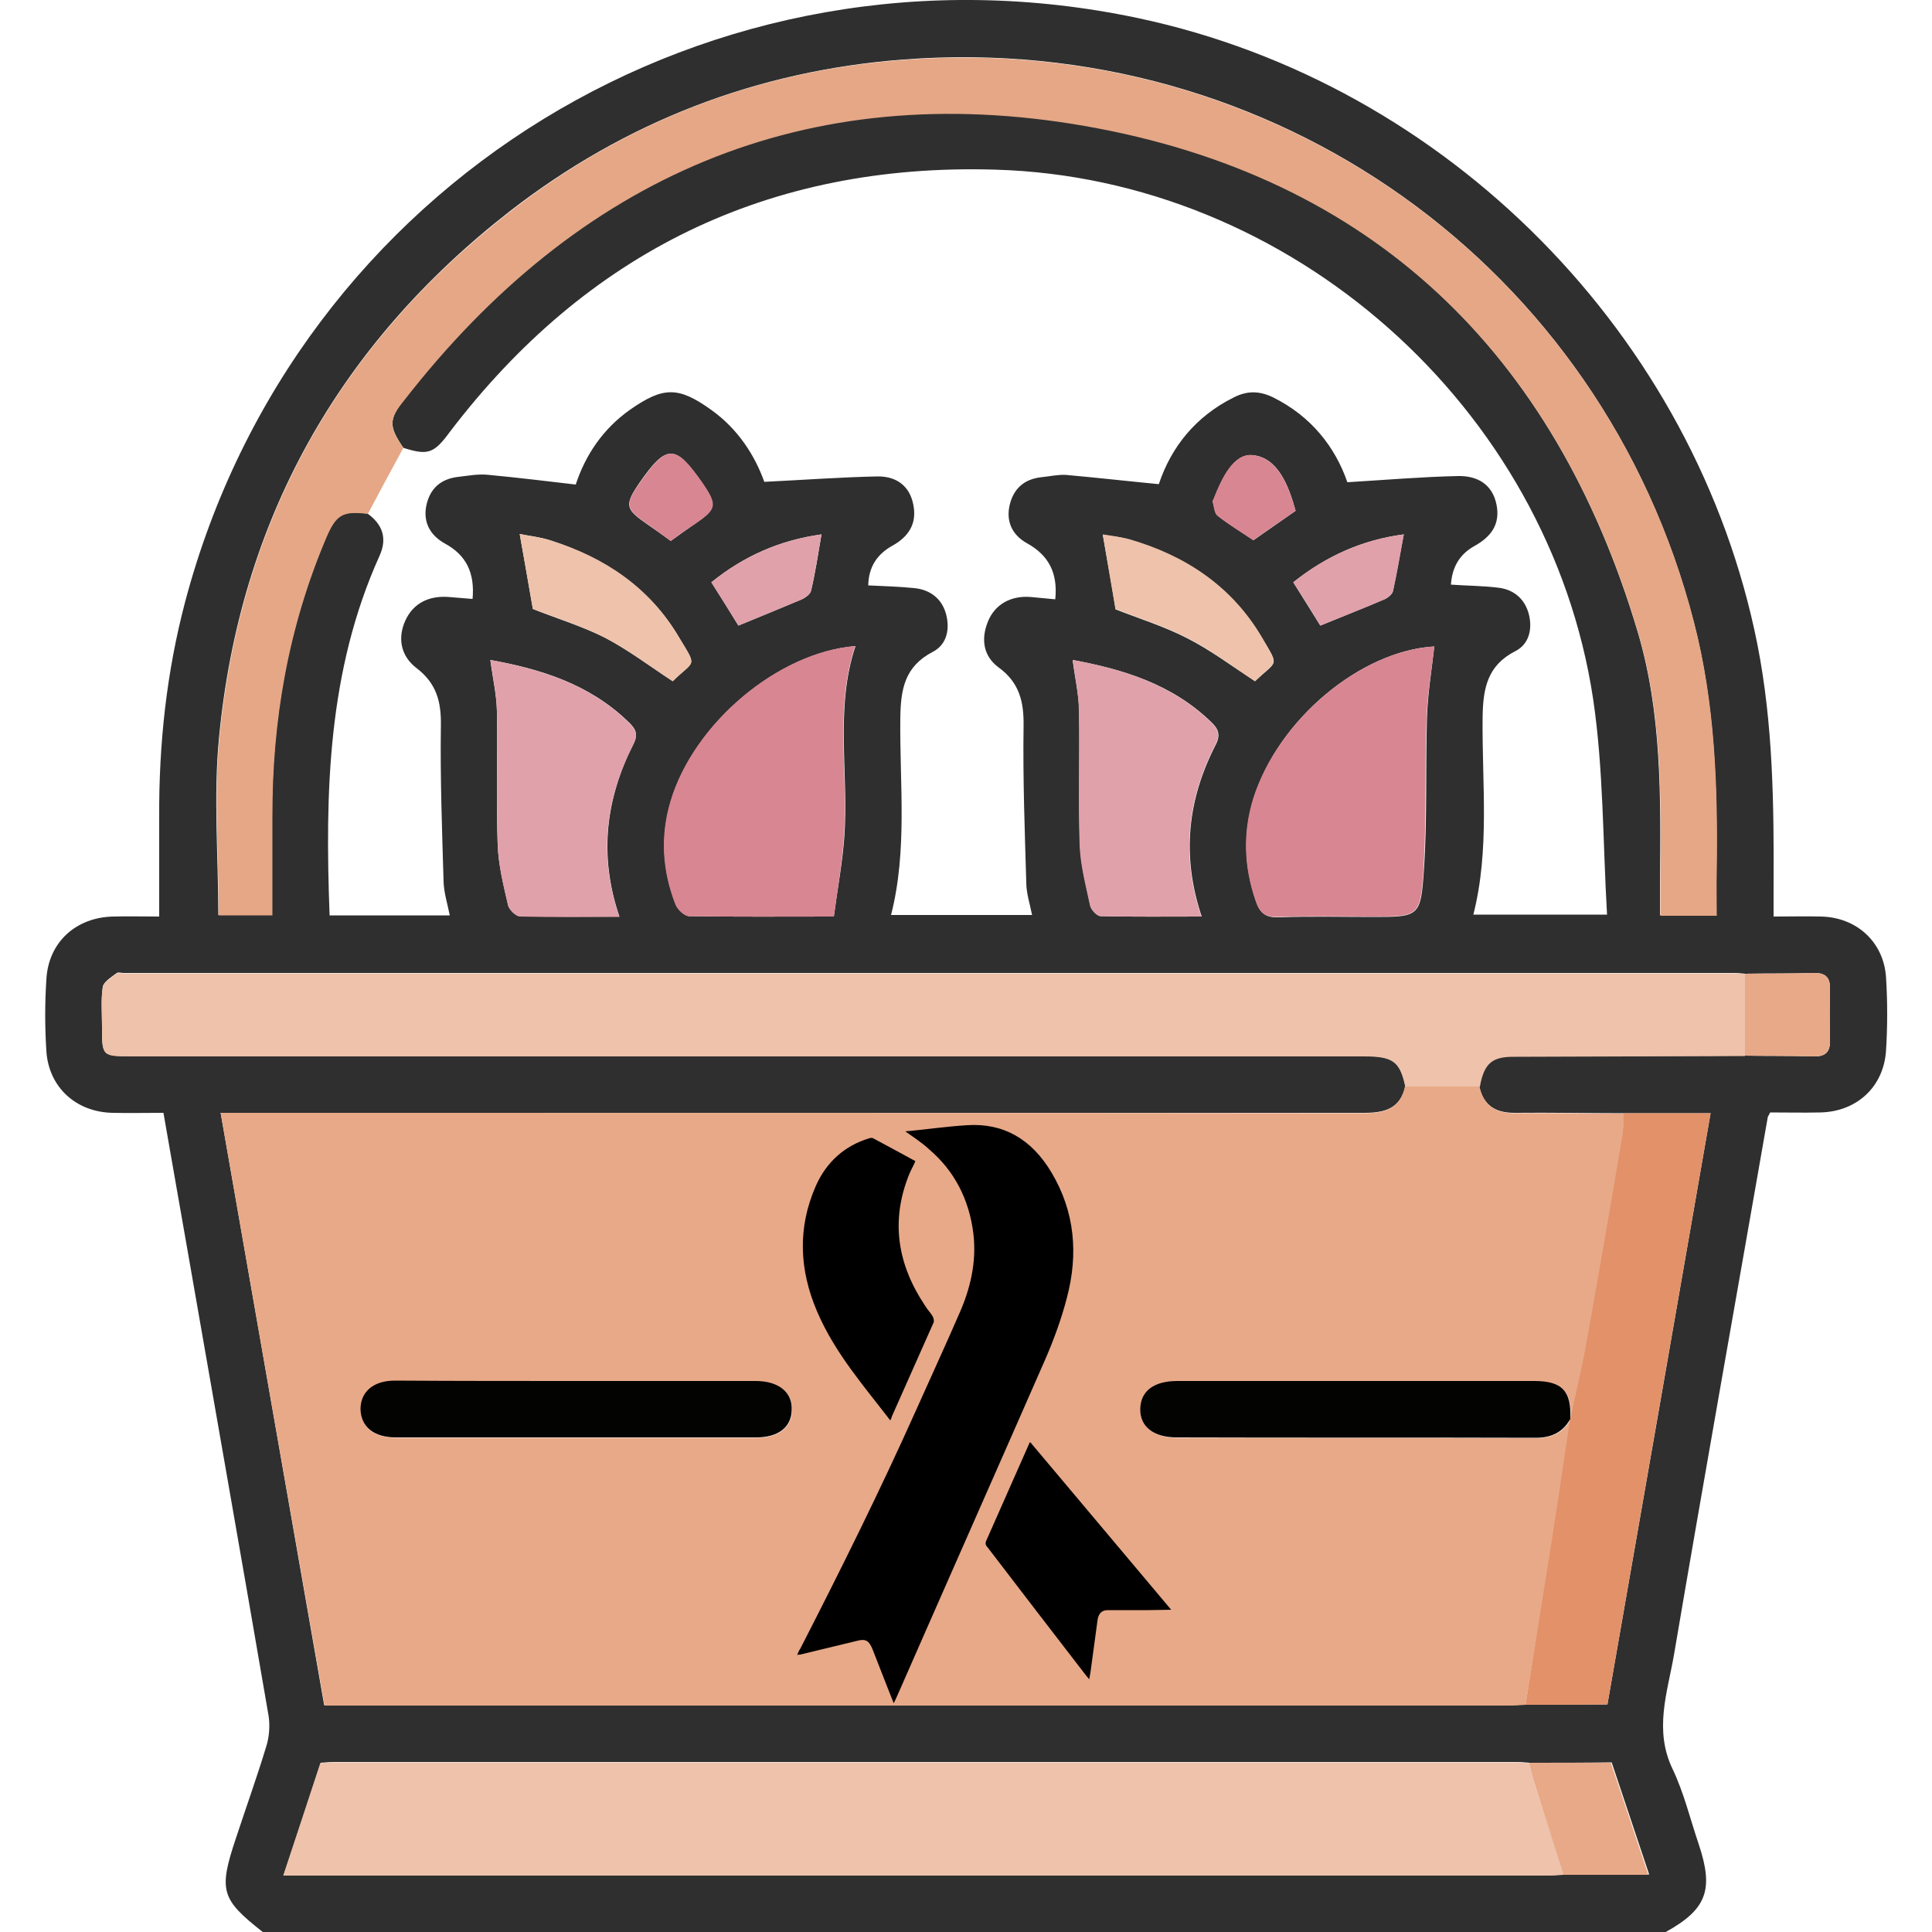 <?xml version="1.0" encoding="UTF-8"?>
<svg xmlns="http://www.w3.org/2000/svg" xmlns:xlink="http://www.w3.org/1999/xlink" version="1.1" id="Слой_1" x="0px" y="0px" viewBox="0 0 500 500" style="enable-background:new 0 0 500 500;" xml:space="preserve"> <style type="text/css"> .st0{fill:#2F2F2F;} .st1{fill:#E8A988;} .st2{fill:#E5A786;} .st3{fill:#EEC2AB;} .st4{fill:#E29169;} .st5{fill:#D88692;} .st6{fill:#E0A1AA;} .st7{fill:#030302;} </style> <g> <path class="st0" d="M431.1,500c-121,0-242.1,0-363.1,0c-10.8-8.5-11.5-10.7-6.9-24.4c2.6-7.9,5.4-15.7,7.8-23.6 c0.8-2.5,1-5.5,0.6-8c-6.9-40.2-14-80.4-21-120.6c-2.1-11.8-4.1-23.5-6.2-35.4c-4.7,0-9,0.1-13.2,0c-9.4-0.2-16.5-6.6-17.1-16 c-0.4-6.2-0.4-12.4,0-18.5c0.5-9.6,7.6-16.1,17.3-16.3c3.9-0.1,7.8,0,11.9,0c0-8.9,0-17.3,0-25.8c-0.1-18.8,1.9-37.4,6.7-55.6 C76.6,47.3,184.4-18.7,294.6,4.7c80,17,144.3,82.2,160.2,162c4.1,20.8,4.3,41.7,4.2,62.7c0,2.5,0,5,0,7.8c4.5,0,8.4-0.1,12.3,0 c9.2,0.2,16.2,6.6,16.8,15.7c0.4,6.3,0.4,12.7,0,19c-0.6,9.4-7.6,15.8-17,16c-4.4,0.1-8.8,0-13,0c-0.3,0.7-0.5,0.9-0.6,1.2 c-8.1,46.4-16.4,92.8-24.3,139.3c-1.7,9.7-5.2,19.4-0.3,29.5c2.9,6.1,4.5,12.8,6.7,19.3C443.6,489.1,441.7,494.1,431.1,500z M451.6,273.2c5.9,0.1,11.7,0,17.6,0.2c3.1,0.1,4.5-1,4.4-4.2c-0.1-4.4-0.1-8.8,0-13.2c0.1-3.2-1.3-4.3-4.4-4.2 c-5.9,0.2-11.7,0.1-17.6,0.2c-1-0.1-1.9-0.2-2.9-0.2c-138.9,0-277.8,0-416.7,0c-0.7,0-1.5-0.3-1.9,0.1c-1.3,1-3.3,2.2-3.5,3.5 c-0.5,3.3-0.2,6.8-0.2,10.2c0,7.7,0,7.7,7.7,7.7c106.3,0,212.6,0,318.9,0c7.4,0,9.3,1.3,10.7,7.8c-1.3,5.8-5.3,6.9-10.6,6.9 C256.3,288,159.7,288,63,288c-1.9,0-3.7,0-5.9,0c9,51.5,17.9,102.3,26.8,153.3c1.8,0,3.3,0,4.7,0c100.6,0,201.2,0,301.7,0 c1.5,0,2.9-0.1,4.4-0.2c7.1,0,14.2,0,21.3,0c9-51.3,17.8-102,26.7-153c-7.9,0-15.2,0-22.5,0c-9.4,0-18.8-0.2-28.3-0.1 c-5,0-8-2-9.1-6.9c1.1-6,3.2-7.8,9.1-7.8C411.9,273.3,431.8,273.3,451.6,273.2z M395.8,456.2c-1.1-0.1-2.3-0.2-3.4-0.2 c-101.9,0-203.8,0-305.6,0c-1.3,0-2.5,0.1-3.8,0.2c-3.2,9.7-6.3,19.2-9.6,29.1c2,0,3.3,0,4.6,0c107.6,0,215.2,0,322.8,0 c1.3,0,2.6-0.1,3.9-0.2c7.2,0,14.3,0,22.1,0c-3.4-10.1-6.5-19.5-9.7-29C409.7,456.2,402.8,456.2,395.8,456.2z M104.4,115.9 c-3.7-5.4-3.9-7.3,0.2-12.6c44.9-57.7,103.9-83.5,176-70.9c74.5,13,121.7,58.9,143.2,131c6.3,21.1,6,43.1,5.8,64.9 c0,2.9,0,5.7,0,8.5c5.2,0,9.8,0,14.6,0c0-4.1,0-7.9,0-11.6c0.3-21.7-0.4-43.2-5.9-64.4C414.6,68.8,329.5,8.1,233.8,15.4 c-37.9,2.9-72,16.1-101.9,39.3c-44.4,34.6-69.8,80.1-75.2,136c-1.5,15.2-0.2,30.8-0.2,46.1c4.5,0,9.1,0,13.9,0c0-8.7,0-17,0-25.3 c-0.1-25,4.1-49.2,13.9-72.3c2.6-6.1,4.2-7.1,10.8-6.3c3.9,2.8,5.2,6.4,3.1,11c-13.4,29.7-14.1,61.1-12.9,93c10.3,0,20.7,0,31.1,0 c-0.6-3-1.5-5.8-1.6-8.7c-0.4-13.5-0.9-27-0.7-40.5c0.1-6.2-1.2-10.9-6.3-14.8c-4.2-3.2-4.9-7.9-2.9-12.3c2-4.4,6-6.5,11.2-6.1 c2,0.2,4.1,0.3,6.2,0.5c0.6-6.7-1.6-11.3-7.1-14.3c-3.8-2.1-5.7-5.4-4.9-9.7c0.9-4.5,3.7-7.1,8.4-7.6c2.6-0.3,5.2-0.8,7.8-0.5 c7.4,0.7,14.8,1.6,22.5,2.5c2.5-7.6,7-14.4,14.1-19.4c8.6-6,12.5-6,21,0.1c7,5,11.3,11.9,13.7,18.6c10.2-0.5,19.7-1.2,29.2-1.4 c4.9-0.1,8.5,2.4,9.4,7.5c0.9,4.8-1.3,8.1-5.4,10.4c-4,2.2-6.2,5.5-6.3,10.3c4.1,0.2,8,0.3,11.9,0.7c4.1,0.4,7.1,2.7,8.2,6.6 c1.1,3.9,0.3,8-3.4,9.9c-7.3,3.8-8.3,9.7-8.4,17.1c-0.2,17,1.9,34.2-2.4,51c12.2,0,24.3,0,36.5,0c-0.6-3-1.5-5.7-1.5-8.4 c-0.4-13.5-0.9-27-0.7-40.5c0.1-6.3-1.1-11.3-6.5-15.2c-3.9-2.9-4.6-7.3-2.7-11.9c1.8-4.4,5.9-6.7,11-6.3c2.1,0.2,4.1,0.4,6.4,0.6 c0.7-6.8-1.7-11.4-7.3-14.5c-3.8-2.1-5.5-5.6-4.5-9.9c1-4.2,3.7-6.7,8.2-7.2c2.1-0.2,4.2-0.7,6.3-0.6c7.9,0.7,15.8,1.6,24.1,2.4 c3.2-9.6,9.5-17.5,19.3-22.4c3.5-1.8,6.6-1.8,10.2-0.1c9.9,4.9,16.1,12.8,19.3,22c9.9-0.6,19.3-1.4,28.6-1.6c4.9-0.1,8.9,2,10,7.4 c1,5.1-1.4,8.3-5.7,10.7c-3.8,2.1-5.8,5.4-6.1,10c4.3,0.3,8.3,0.3,12.3,0.8c4.1,0.5,6.9,3,7.9,7c0.9,3.8,0,7.6-3.5,9.4 c-7.3,3.7-8.4,9.7-8.5,17.1c-0.2,17,1.9,34.2-2.4,51.1c11.2,0,22.3,0,34.6,0c-1.1-18.9-0.9-37.6-3.6-55.8 c-11.4-75.6-78.4-134.9-154.9-137c-58.5-1.7-105.6,21.4-141,67.9C112.3,117.4,110.7,117.9,104.4,115.9z M371.2,167.3 c-19,1.1-40.5,18.9-46.8,39.5c-2.7,8.9-2.4,17.6,0.6,26.3c1,3,2.3,4.4,5.8,4.3c8.1-0.3,16.3-0.1,24.5-0.1c11.9,0,12.4,0,13.2-12.1 c0.9-13.1,0.4-26.3,0.8-39.5C369.5,179.5,370.5,173.5,371.2,167.3z M215.8,237.2c0.9-6.9,2.2-13.7,2.7-20.5 c1.2-16.5-2.5-33.3,2.9-49.5c-20.1,1.7-41.8,20-47.8,40.2c-2.7,9.1-2.1,18,1.3,26.7c0.5,1.3,2.3,3,3.5,3 C190.3,237.3,202.4,237.2,215.8,237.2z M126.9,170.8c0.6,4.7,1.6,8.9,1.7,13.2c0.2,11.5-0.2,23.1,0.2,34.6 c0.2,5.3,1.5,10.5,2.7,15.7c0.3,1.1,2,2.8,3.1,2.8c8.4,0.2,16.8,0.1,25.7,0.1c-5.4-15.9-3.5-30.6,3.7-44.8c1.4-2.8,0.1-4.2-1.6-5.8 C152.4,177,139.8,173.1,126.9,170.8z M277.6,170.8c0.6,4.7,1.6,9,1.7,13.3c0.2,11.5-0.2,23.1,0.2,34.6c0.2,5.3,1.6,10.5,2.7,15.7 c0.2,1.1,1.7,2.7,2.7,2.7c8.5,0.2,17.1,0.1,26.1,0.1c-5.3-15.8-3.6-30.4,3.6-44.4c1.3-2.5,0.8-4.1-1.1-5.9 C303.3,177,290.6,173.2,277.6,170.8z M174.1,176.3c5.7-5.7,6.4-3.4,1.6-11.4c-7.6-12.8-19.2-20.5-33.1-25c-2.7-0.9-5.6-1.2-8.1-1.7 c1.2,6.7,2.3,13.1,3.4,19.4c6,2.4,12.6,4.4,18.6,7.4C162.6,168.2,168,172.3,174.1,176.3z M324.8,176.3c5.8-5.6,6.4-3.5,1.7-11.4 c-7.9-13.2-19.8-21.1-34.4-25.3c-2.4-0.7-4.9-0.9-6.7-1.2c1.2,6.7,2.3,13,3.3,19.3c6.1,2.4,12.6,4.4,18.6,7.5 C313.2,168.2,318.7,172.3,324.8,176.3z M334.7,150.7c2.5,4,4.9,7.8,7,11.2c5.8-2.4,11.2-4.5,16.6-6.8c0.9-0.4,2-1.3,2.2-2.1 c1-4.8,1.8-9.6,2.8-14.7C352.6,139.7,343.2,143.9,334.7,150.7z M191.1,161.9c5.8-2.4,11-4.5,16.2-6.7c1-0.4,2.4-1.4,2.6-2.3 c1.1-4.6,1.8-9.3,2.7-14.6c-10.8,1.5-20.1,5.6-28.5,12.4C186.6,154.6,188.9,158.3,191.1,161.9z M173.6,140c2.2-1.6,4-2.9,5.9-4.2 c5.9-4,6.3-4.9,2.1-11c-6.8-9.8-9.1-9.9-16,0c-4.2,6.1-3.7,7,2.1,11C169.6,137.1,171.4,138.4,173.6,140z M335.3,132.2 c-1.8-6.6-4.6-13.7-11-14.4c-5-0.6-8.1,6.1-10.1,11.2c-0.1,0.3-0.4,0.6-0.3,0.9c0.4,1.3,0.4,3,1.3,3.6c2.9,2.3,6.1,4.2,9.2,6.3 C328,137.3,331.4,134.9,335.3,132.2z"></path> <path class="st1" d="M394.8,441.2c-1.5,0.1-2.9,0.2-4.4,0.2c-100.6,0-201.2,0-301.7,0c-1.4,0-2.9,0-4.7,0 C75,390.3,66.1,339.5,57.1,288c2.1,0,4,0,5.9,0c96.7,0,193.3,0,290,0.1c5.3,0,9.4-1.1,10.6-6.9c6.4,0,12.9,0,19.3,0 c1,4.9,4.1,6.9,9.1,6.9c9.4-0.1,18.8,0.1,28.3,0.1c-0.2,2.3-0.2,4.5-0.5,6.8c-3,17.8-6.1,35.7-9.3,53.5c-1.1,6.3-2.7,12.5-4,18.8 c0.3-7.2-2.1-9.8-9.3-9.8c-30.8,0-61.6,0-92.4,0c-6.2,0-9.6,2.6-9.6,7.2c-0.1,4.6,3.4,7.4,9.4,7.4c31,0,62,0,92.9,0.1 c4,0,6.9-1.3,8.9-4.7c-1.7,11.3-3.3,22.6-5.1,33.8C399.2,414.6,397,427.9,394.8,441.2z M280.3,364.7c0-16.6-13.5-30.1-30.1-30.2 c-16.8-0.2-30.6,13.5-30.6,30.3c0,16.6,13.5,30.1,30.1,30.2C266.6,395.1,280.4,381.5,280.3,364.7z M149.7,357.4 c-15.8,0-31.6,0-47.4,0c-5.6,0-9,2.9-8.9,7.4c0,4.5,3.4,7.3,9.1,7.3c31.1,0,62.2,0,93.3,0c5.7,0,9.1-2.7,9.2-7.1 c0.1-4.6-3.4-7.5-9.3-7.5C180.3,357.4,165,357.4,149.7,357.4z"></path> <path class="st2" d="M104.4,115.9c-3.1,5.7-6.2,11.4-9.2,17.1c-6.6-0.8-8.2,0.2-10.8,6.3c-9.8,23.1-14,47.3-13.9,72.3 c0,8.3,0,16.6,0,25.3c-4.8,0-9.4,0-13.9,0c0-15.4-1.3-30.9,0.2-46.1c5.4-56,30.8-101.5,75.2-136c29.9-23.3,64-36.5,101.9-39.3 c95.6-7.3,180.8,53.4,204.5,145.5c5.5,21.2,6.2,42.7,5.9,64.4c-0.1,3.7,0,7.5,0,11.6c-4.8,0-9.4,0-14.6,0c0-2.8,0-5.7,0-8.5 c0.2-21.8,0.5-43.8-5.8-64.9c-21.5-72.1-68.7-118-143.2-131c-72.2-12.6-131.1,13.2-176,70.9C100.5,108.6,100.6,110.5,104.4,115.9z"></path> <path class="st3" d="M404.6,485.2c-1.3,0.1-2.6,0.2-3.9,0.2c-107.6,0-215.2,0-322.8,0c-1.3,0-2.6,0-4.6,0 c3.3-9.9,6.4-19.4,9.6-29.1c1.3-0.1,2.5-0.2,3.8-0.2c101.9,0,203.8,0,305.6,0c1.1,0,2.3,0.1,3.4,0.2c0.5,1.9,0.9,3.7,1.5,5.6 C399.7,469.6,402.2,477.4,404.6,485.2z"></path> <path class="st3" d="M383,281.2c-6.4,0-12.9,0-19.3,0c-1.4-6.5-3.2-7.8-10.7-7.8c-106.3,0-212.6,0-318.9,0c-7.7,0-7.7,0-7.7-7.7 c0-3.4-0.3-6.9,0.2-10.2c0.2-1.3,2.2-2.4,3.5-3.5c0.4-0.3,1.3-0.1,1.9-0.1c138.9,0,277.8,0,416.7,0c1,0,1.9,0.1,2.9,0.2 c0,7.1,0,14.1,0,21.2c-19.8,0.1-39.7,0.1-59.5,0.2C386.1,273.4,384.1,275.2,383,281.2z"></path> <path class="st4" d="M394.8,441.2c2.1-13.3,4.3-26.7,6.4-40c1.8-11.3,3.4-22.5,5.1-33.8c0,0,0.1-0.2,0.1-0.2 c1.3-6.3,2.9-12.5,4-18.8c3.2-17.8,6.3-35.7,9.3-53.5c0.4-2.2,0.4-4.5,0.5-6.8c7.3,0,14.6,0,22.5,0c-8.9,51-17.8,101.8-26.7,153 C409,441.2,401.9,441.2,394.8,441.2z"></path> <path class="st5" d="M371.2,167.3c-0.7,6.2-1.8,12.3-2,18.3c-0.5,13.2,0,26.4-0.8,39.5c-0.8,12.2-1.3,12.1-13.2,12.1 c-8.2,0-16.3-0.2-24.5,0.1c-3.5,0.1-4.8-1.2-5.8-4.3c-3-8.8-3.3-17.5-0.6-26.3C330.8,186.2,352.2,168.4,371.2,167.3z"></path> <path class="st5" d="M215.8,237.2c-13.4,0-25.4,0.1-37.5-0.1c-1.2,0-3-1.7-3.5-3c-3.4-8.7-4-17.6-1.3-26.7 c6-20.2,27.8-38.6,47.8-40.2c-5.4,16.3-1.7,33-2.9,49.5C217.9,223.6,216.7,230.4,215.8,237.2z"></path> <path class="st6" d="M126.9,170.8c12.9,2.4,25.5,6.2,35.5,15.9c1.7,1.6,3,3,1.6,5.8c-7.3,14.2-9.2,28.9-3.7,44.8 c-8.9,0-17.3,0.1-25.7-0.1c-1.1,0-2.8-1.7-3.1-2.8c-1.2-5.2-2.5-10.4-2.7-15.7c-0.4-11.5,0-23.1-0.2-34.6 C128.5,179.7,127.6,175.5,126.9,170.8z"></path> <path class="st6" d="M277.6,170.8c13,2.4,25.7,6.3,35.8,16.1c1.9,1.8,2.4,3.4,1.1,5.9c-7.2,14-8.9,28.7-3.6,44.4 c-9,0-17.5,0.1-26.1-0.1c-0.9,0-2.4-1.6-2.7-2.7c-1.1-5.2-2.5-10.4-2.7-15.7c-0.4-11.5,0-23.1-0.2-34.6 C279.2,179.8,278.3,175.5,277.6,170.8z"></path> <path class="st3" d="M174.1,176.3c-6.1-4-11.6-8.2-17.6-11.3c-6-3.1-12.6-5.1-18.6-7.4c-1.1-6.3-2.2-12.7-3.4-19.4 c2.4,0.5,5.3,0.8,8.1,1.7c14,4.4,25.6,12.2,33.1,25C180.5,172.9,179.9,170.7,174.1,176.3z"></path> <path class="st3" d="M324.8,176.3c-6.1-4-11.5-8.2-17.5-11.2c-6-3.1-12.6-5.1-18.6-7.5c-1.1-6.3-2.2-12.6-3.3-19.3 c1.8,0.3,4.3,0.6,6.7,1.2c14.6,4.2,26.6,12.1,34.4,25.3C331.1,172.8,330.6,170.7,324.8,176.3z"></path> <path class="st1" d="M404.6,485.2c-2.5-7.8-4.9-15.6-7.4-23.4c-0.6-1.8-1-3.7-1.5-5.6c7,0,13.9,0,21.2,0c3.2,9.4,6.3,18.9,9.7,29 C419,485.2,411.8,485.2,404.6,485.2z"></path> <path class="st1" d="M451.6,273.2c0-7.1,0-14.1,0-21.2c5.9-0.1,11.7,0,17.6-0.2c3.1-0.1,4.5,1,4.4,4.2c-0.1,4.4-0.1,8.8,0,13.2 c0.1,3.2-1.4,4.3-4.4,4.2C463.3,273.2,457.5,273.3,451.6,273.2z"></path> <path class="st6" d="M334.7,150.7c8.5-6.8,17.9-11,28.6-12.4c-0.9,5.1-1.7,9.9-2.8,14.7c-0.2,0.8-1.3,1.7-2.2,2.1 c-5.3,2.3-10.7,4.4-16.6,6.8C339.6,158.4,337.3,154.7,334.7,150.7z"></path> <path class="st6" d="M191.1,161.9c-2.2-3.6-4.5-7.2-7-11.2c8.3-6.7,17.7-10.9,28.5-12.4c-0.9,5.3-1.7,10-2.7,14.6 c-0.2,0.9-1.6,1.8-2.6,2.3C202.1,157.4,196.9,159.5,191.1,161.9z"></path> <path class="st5" d="M173.6,140c-2.1-1.5-4-2.9-5.8-4.2c-5.9-4-6.3-5-2.1-11c6.9-9.9,9.1-9.8,16,0c4.2,6.1,3.8,6.9-2.1,11 C177.6,137,175.8,138.4,173.6,140z"></path> <path class="st5" d="M335.3,132.2c-3.9,2.7-7.4,5.1-11,7.6c-3.1-2.1-6.3-4-9.2-6.3c-0.9-0.7-0.9-2.4-1.3-3.6 c-0.1-0.2,0.2-0.6,0.3-0.9c2-5.1,5.1-11.8,10.1-11.2C330.7,118.5,333.5,125.7,335.3,132.2z"></path> <path class="st7" d="M406.4,367.2c0,0-0.1,0.2-0.1,0.2c-2,3.4-4.9,4.7-8.9,4.7c-31-0.1-62,0-92.9-0.1c-6,0-9.5-2.8-9.4-7.4 c0.1-4.6,3.5-7.2,9.6-7.2c30.8,0,61.6,0,92.4,0C404.3,357.4,406.7,360,406.4,367.2z"></path> <path class="st7" d="M149.7,357.4c15.3,0,30.6,0,45.9,0c5.9,0,9.5,2.9,9.3,7.5c-0.1,4.5-3.5,7.1-9.2,7.1c-31.1,0-62.2,0-93.3,0 c-5.7,0-9-2.8-9.1-7.3c0-4.5,3.3-7.4,8.9-7.4C118.2,357.4,133.9,357.4,149.7,357.4z"></path> </g> <ellipse class="st1" cx="248.4" cy="369.1" rx="42.5" ry="46.6"></ellipse> <g> <path d="M234.3,292.8c0.5-0.1,0.8-0.1,1.1-0.1c5-0.5,9.9-1.2,14.9-1.5c9.3-0.6,16.6,3.5,21.8,12.2c6.1,10.2,7,21.2,4,32.5 c-1.4,5.4-3.3,10.6-5.5,15.7c-12.8,29.2-25.7,58.3-38.5,87.5c-0.2,0.5-0.5,1-0.8,1.7c-0.4-1-0.7-1.7-1-2.5c-1.5-3.8-3-7.7-4.5-11.5 c-0.9-2.2-1.8-2.7-3.8-2.2c-4.9,1.2-9.9,2.4-14.9,3.6c-0.2,0-0.4,0-0.8,0.1c0.3-0.7,0.5-1.2,0.8-1.6c10.4-20.3,20.6-40.8,30-61.8 c3.7-8.3,7.5-16.5,11.1-24.8c2.9-6.5,4.6-13.5,3.7-20.9c-1.1-8.9-5-16.3-11.5-21.8C238.6,295.7,236.5,294.4,234.3,292.8z"></path> <path d="M230.4,367.6c-6.9-9-14.3-17.4-18.9-28.1c-4.7-10.9-5.1-21.8-0.4-32.5c2.8-6.4,7.6-10.5,13.8-12.4c0.3-0.1,0.8-0.2,1.1,0 c3.6,1.9,7.2,3.9,10.9,5.9c-0.6,1.4-1.2,2.4-1.6,3.4c-4.9,12.1-3,23.4,4.1,34c0.6,1,1.4,1.8,2,2.8c0.2,0.4,0.4,1.2,0.2,1.6 c-3.6,8.1-7.2,16.2-10.8,24.3C230.8,366.9,230.6,367.1,230.4,367.6z"></path> <path d="M266.6,373.2c12.2,14.5,24.3,28.9,36.5,43.4c-2,0-3.9,0.1-5.9,0.1c-3.5,0-7,0-10.5,0c-1.6,0-2.5,0.9-2.7,2.9 c-0.6,4.4-1.2,8.9-1.8,13.3c-0.1,0.5-0.2,1-0.3,1.7c-0.4-0.5-0.7-0.8-1-1.2c-8.4-10.9-16.8-21.8-25.2-32.8c-0.5-0.6-0.9-1-0.4-2 c3.7-8.4,7.4-16.7,11.1-25.1C266.5,373.4,266.5,373.3,266.6,373.2z"></path> </g> <g> </g> <g> </g> <g> </g> <g> </g> <g> </g> </svg>

